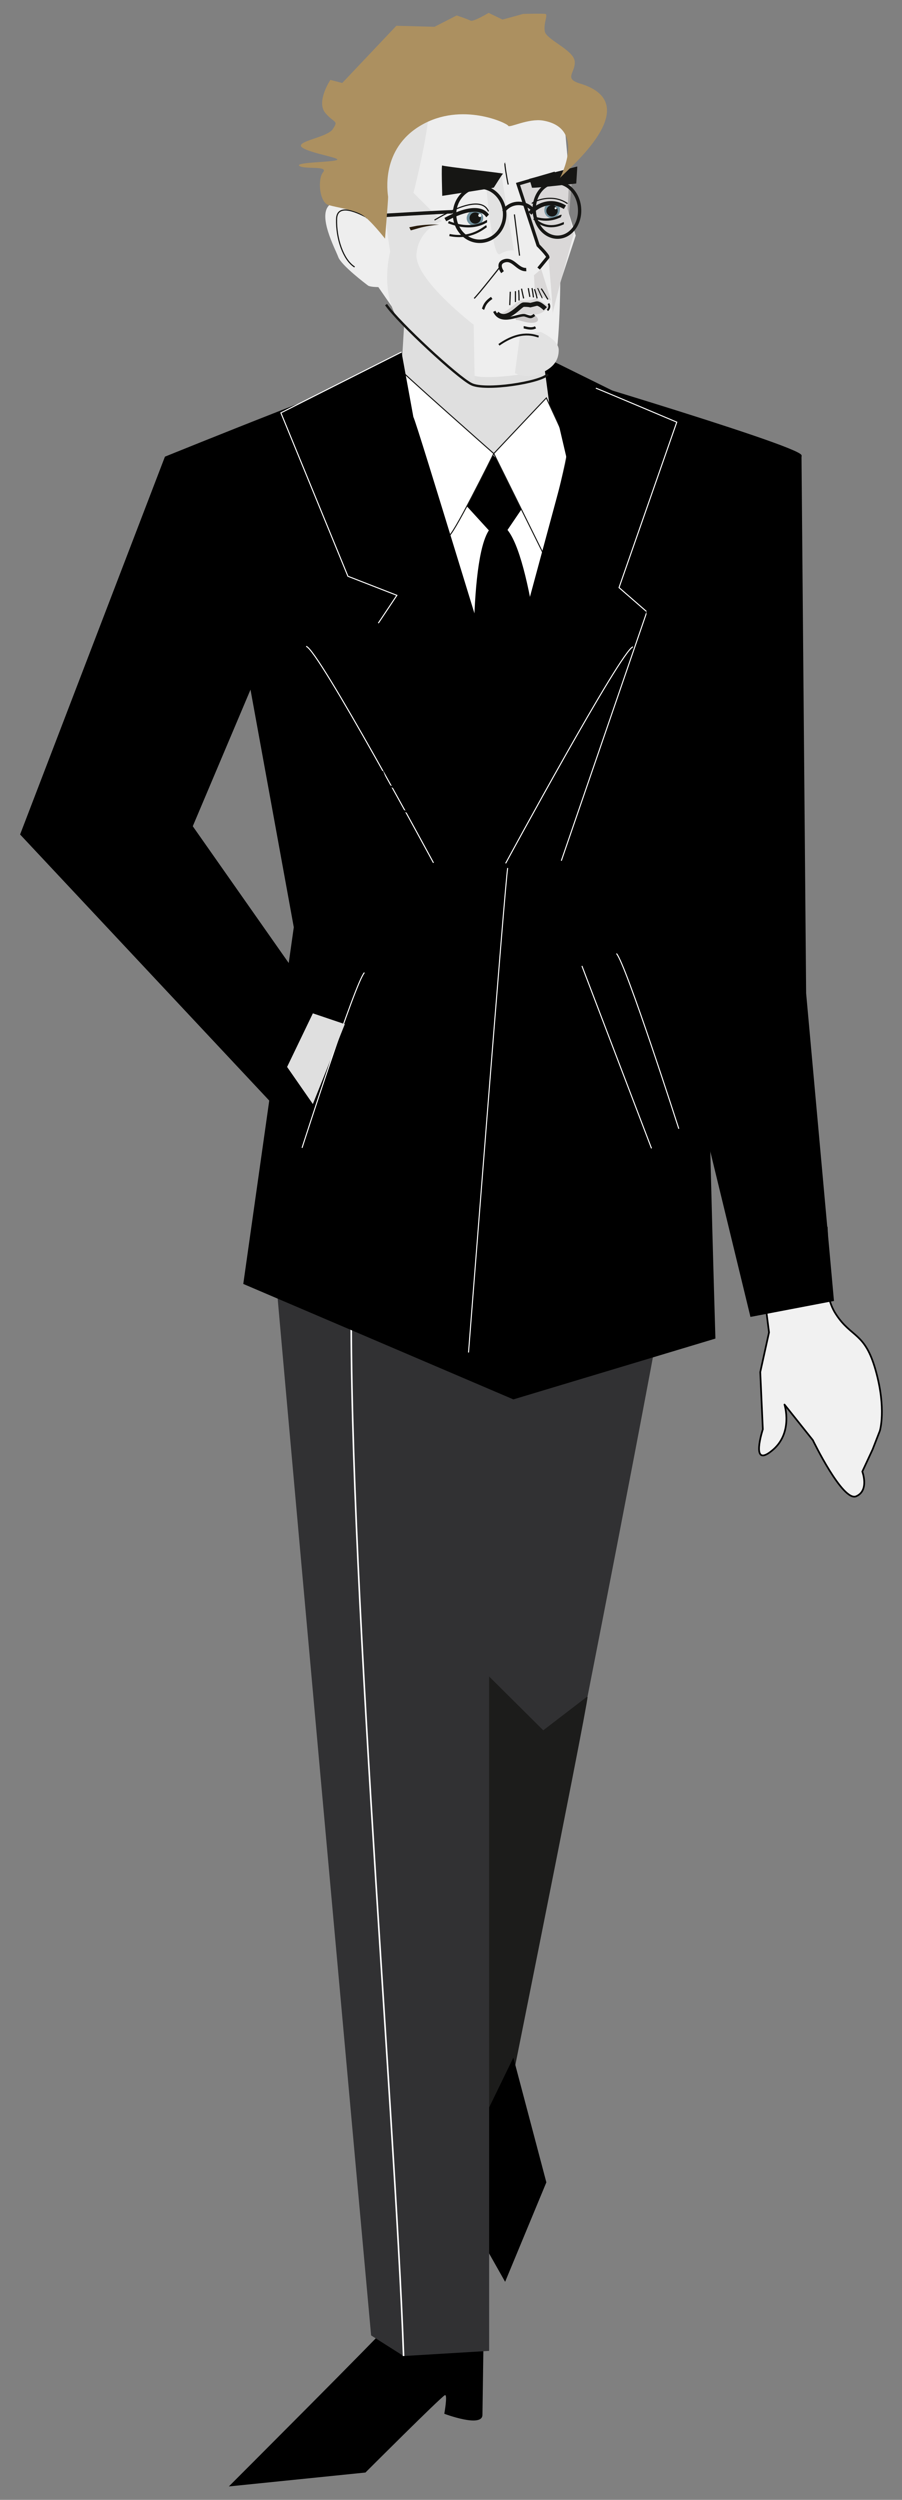 <?xml version="1.0" encoding="utf-8"?>
<!-- Generator: Adobe Illustrator 25.4.1, SVG Export Plug-In . SVG Version: 6.00 Build 0)  -->
<!DOCTYPE svg PUBLIC "-//W3C//DTD SVG 1.1//EN" "http://www.w3.org/Graphics/SVG/1.1/DTD/svg11.dtd">
<svg version="1.1" id="Warstwa_3" xmlns:x="http://ns.adobe.com/Extensibility/1.0/" xmlns:i="http://ns.adobe.com/AdobeIllustrator/10.0/" xmlns:graph="http://ns.adobe.com/Graphs/1.0/"
	 xmlns="http://www.w3.org/2000/svg" xmlns:xlink="http://www.w3.org/1999/xlink" x="0px" y="0px" viewBox="0 0 175 485"
	 style="enable-background:new 0 0 175 485;" xml:space="preserve">
<rect x="0" y="0" width="175" height="485" fill="#808080" stroke="none"/>
<style type="text/css">
	.st0{fill:#F1F1F1;stroke:#000000;stroke-width:0.329;stroke-linecap:round;stroke-linejoin:round;}
	.st1{fill:#1C1C1B;}
	.st2{fill:#313133;}
	.st3{fill:none;stroke:#FFFFFF;stroke-width:0.309;stroke-miterlimit:10;}
	.st4{fill:#DFDFDF;}
	.st5{fill:#FFFFFF;stroke:#161614;stroke-width:0.198;stroke-miterlimit:10.02;}
	.st6{stroke:#FFFFFF;stroke-width:0.198;stroke-miterlimit:10;}
	.st7{fill:#FFFFFF;stroke:#161614;stroke-width:0.198;stroke-miterlimit:10;}
	.st8{fill:#EEEEEE;}
	.st9{opacity:0.58;fill:#CBC8C8;enable-background:new    ;}
	.st10{fill:#E2E2E2;}
	.st11{fill:#CBC8C8;}
	.st12{fill:none;stroke:#161614;stroke-width:0.646;stroke-miterlimit:10;}
	.st13{fill:none;stroke:#161614;stroke-width:0.63;stroke-miterlimit:10;}
	.st14{fill:#70909D;}
	.st15{fill:none;stroke:#161614;stroke-width:0.23;stroke-miterlimit:10;}
	.st16{fill:none;stroke:#161614;stroke-width:0.185;stroke-miterlimit:10;}
	.st17{fill:none;stroke:#161614;stroke-width:0.461;stroke-miterlimit:10;}
	.st18{fill:#161614;}
	.st19{fill:none;stroke:#161614;stroke-width:0.222;stroke-miterlimit:10;}
	.st20{fill:none;stroke:#161614;stroke-width:0.728;stroke-miterlimit:10;}
	.st21{fill:none;stroke:#161614;stroke-width:0.449;stroke-miterlimit:10;}
	.st22{fill:none;stroke:#161614;stroke-width:0.42;stroke-miterlimit:10;}
	.st23{fill:none;stroke:#161614;stroke-width:0.675;stroke-miterlimit:10;}
	.st24{fill:none;stroke:#161614;stroke-width:0.643;stroke-miterlimit:10.024;}
	.st25{fill:none;stroke:#161614;stroke-width:0.374;stroke-miterlimit:10;}
	.st26{fill:#271B0C;}
	.st27{fill:#FFFFFF;}
	.st28{fill:none;stroke:#161614;stroke-width:0.864;stroke-miterlimit:10;}
	.st29{fill:none;stroke:#161614;stroke-width:0.494;stroke-miterlimit:10;}
	.st30{fill:none;stroke:#161614;stroke-width:0.379;stroke-miterlimit:10;}
	.st31{fill:none;stroke:#161614;stroke-width:0.807;stroke-miterlimit:10;}
	.st32{fill:none;stroke:#FFFFFF;stroke-width:0.198;stroke-miterlimit:10;}
	.st33{fill:none;stroke:#000000;stroke-width:0.276;stroke-miterlimit:10;}
	.st34{fill:#AC9060;}
</style>
<g>
	<path class="st0" d="M160.6,242.7c0,0-1.4,7.8,1.6,12.3c3,4.6,5.6,3.4,7.7,10.9c2.1,7.5,0.8,11.7,0.8,11.7l-1.4,3.6l-2,4.3
		c0,0,1.4,3.7-1.2,4.8c-2.6,1.1-8.4-10.9-8.4-10.9l-5.5-6.9c0,0,1.8,5.6-2.5,9c-4.2,3.4-1.7-4.2-1.7-4.2l-0.5-11.1l1.7-7.7
		l-2.2-17.2l13.4-3.2L160.6,242.7z"/>
	<path class="st1" d="M114,329.2c0,2-19.4,98.2-19.4,98.2l-12.7-19.2c0,0-1.2-103.6,1.2-102.9C85.6,306,114,329.2,114,329.2z"/>
	<path d="M93.8,454.6l-0.2,13.9c0,2.6-7.4-0.2-7.4-0.2s0.7-3.9,0.1-3.6c-0.7,0.3-15.4,15-15.4,15l-26.5,2.7c0,0,30.3-30.3,31.2-31.6
		L93.8,454.6z"/>
	<polyline points="99.6,399.2 106,423.4 98,442.7 87.5,424.1 	"/>
	<path class="st2" d="M94.9,248.8v207.3l-16.6,1l-6.3-4c0,0-19.7-217.1-19.7-219.5L94.9,248.8z"/>
	<path class="st3" d="M78.3,457.1c-1.7-48.7-11.9-166.8-9.9-215.6"/>
	<path class="st2" d="M131.9,232.9c0,5.3-17.9,96.2-17.9,96.2l-8.6,6.6l-16.7-16.6l-1.2-81.6L131.9,232.9z"/>
	<path d="M77.6,71.3C74.6,71.3,32,88.6,32,88.6L3.9,161.9l51.4,54.9l6.3-22l-24.2-34.5l11.2-26.5l8.4,46.1l-9.8,69.2l52.4,22.4
		l39.2-11.8c0,0-2-66-1.3-68c0.6-2,0.3-69,0.3-69s18.3-32.4,17.7-34.4c-0.6-2-57.2-18.7-57.2-18.7L77.6,71.3z"/>
	<path class="st4" d="M78.8,53.4c0,0-0.2,5.3-0.4,9.7c-0.1,1.9-1.1,18.5-1.3,19.6C76.7,86,92.3,97.3,92.3,97.3s15.7-4.6,15.8-6
		s-2.8-22.4-2.8-22.4"/>
	<polygon class="st5" points="102.1,140.1 81.8,131.7 79.1,90.8 109.5,88.5 	"/>
	<polygon class="st6" points="96.9,105.3 103,96.3 95.7,88.2 89.6,97.3 	"/>
	<path d="M99.3,142.9l6.1-9.1c0,0-3-32.5-8.9-32.1c-5.8,0.4-4.5,33.1-4.5,33.1L99.3,142.9z"/>
	<path class="st7" d="M95.8,88c0,0-8.5,17.2-8.8,15.9c-0.3-1.3-9.1-24.6-9.1-24.6s-2-9.7-1.4-8.7C77.2,71.6,95.8,88,95.8,88z"/>
	<path class="st7" d="M106,77.2C105.4,77.8,95.8,88,95.8,88l9.6,19.4c0,0,5.3-20,4.8-21C109.8,85.4,106,77.2,106,77.2z"/>
	<path d="M80.2,80.9c0.7,1.2,17.1,55.8,17.2,55c0.2-0.8,12.6-46.7,12.6-46.7l-4.7-20.1L131.4,82l-30.3,81.6l-27.7-42.7l3.6-5.4
		l-9.5-3.7L54.5,80.1l23.4-11.8"/>
	<path class="st8" d="M108.7,54.8c0,0.1-0.1,14.6-1.4,16c-1.3,1.5-13,3.1-15.6,2s-10.1-5.7-12.7-9l-5.6-8.1c0,0-1.6,0-2-0.3
		s-5.3-4-5.8-5.6c-0.6-1.6-4.1-8.1-1.6-10.1c2.5-2,4.1-1.2,4.4-1.6s9.3-23,10.3-23s21.7-0.7,21.7-0.7s10.2,5.4,9.8,5.5
		c-0.3,0-0.7,3.8-0.7,3.8s0.5,5.8,0.8,9.1c0.1,2.6,0,5.1-0.2,7.7l1.6,5.2L108.7,54.8z"/>
	<path class="st9" d="M100.5,35.8l7.8-2.6l2.7,1.3l-0.6,7.2l0.9,3.7c0,0-4.4,16-4.1,15.6c0.2-0.3-0.8-11-0.8-11l-1.9-2.3L100.5,35.8
		z"/>
	<path class="st10" d="M82.8,19.4c1.7,0.8-2.5,18-2.6,18l5.5,5.5c0,0-4.5,1.5-4.9,6.4S91.9,63,91.9,63l0.2,11.1
		c0,0-13.1-9.2-15-12.3c-3.4-5.6-1.4-13-1.4-13s-2.5-13.9,0-19.3C78.2,24,83.2,19,83.2,19"/>
	<path class="st10" d="M100.9,65l-1,7.4c1.5,0.7,3.2,0.8,4.8,0.1c2.7-1.1,3.7-2.6,3.7-4.6c0-2-3.5-3.5-3.5-3.5L100.9,65z"/>
	<path class="st9" d="M96.9,60.8c1.1,0.2,3.7-2.7,4.3-2.5c0.6,0.1,1.9,0,2.4-0.3c0.5-0.4,2.9,1.5,2.9,1.5s-1.3,1.8-3.3,1.5
		c-3.5-0.5-5.3,0.5-5.5,0.5S96.9,60.8,96.9,60.8z"/>
	<path class="st11" d="M100.1,61.6c0.2-0.1,3.1-0.8,3.7-0.4c0.6,0.4,1,1.2-0.2,1.4c-1.3,0.2-3-0.6-3.3-0.5
		C99.9,62.1,100.1,61.6,100.1,61.6z"/>
	<path class="st9" d="M103.6,53.4l0.2,3.6l3.1,1.3l-1.9-6.1"/>
	<path class="st12" d="M102.1,52.3c-1.7,0.1-2.5-2.2-4.2-1.7c-1.7,0.5-0.4,2.2-0.4,2.2"/>
	<path class="st13" d="M104.5,52.1l1.8-2.2c0-0.4-1.9-2.3-1.9-2.3l-3.9-11.9l7.2-2.1"/>
	
		<ellipse transform="matrix(0.998 -7.062699e-02 7.062699e-02 0.998 -2.76 6.613)" class="st14" cx="92.1" cy="42.3" rx="1.6" ry="1.5"/>
	<path class="st15" d="M105,56c0.2,0.2,1.3,2.1,1.3,2.1"/>
	<path class="st16" d="M104.3,55.9c0.1,0.1,0.9,2,0.9,1.9"/>
	<path class="st15" d="M103.7,56.1c0.2,0.6,0.4,1.2,0.5,1.8"/>
	<path class="st17" d="M106.3,72.6c-1.3,1.6-12.3,3.3-14.9,1.9c-2.6-1.3-14-11.8-16.5-15.4"/>
	<path class="st15" d="M97,51.8c0,0-4,5.1-5,6.1"/>
	<path class="st15" d="M99,56.6c0,0.3-0.1,2.6-0.1,2.6"/>
	<path class="st15" d="M100,56.5c0,0.3,0,2.1,0,2.1"/>
	<path class="st15" d="M100.6,56.3c0.1,0.1,0.1,2,0.1,2"/>
	<path class="st15" d="M101.2,56c0,0.2,0.4,1.9,0.4,1.9"/>
	<path class="st15" d="M102.5,55.9c0,0.1,0.3,1.7,0.3,1.7"/>
	<path class="st15" d="M103.2,55.9c0.1,0.2,0.3,1.8,0.3,1.8"/>
	<path class="st18" d="M112,32.3c0,0.3-0.2,3.3-0.2,3.3s-8.6,1-8.6,0.8c0-0.1-0.5-1.7-0.5-1.7L112,32.3z"/>
	<path class="st19" d="M94.8,41c-0.3-0.3-1.1-3.9-10.5,1.7"/>
	<line class="st19" x1="99.8" y1="41.6" x2="100.8" y2="49.6"/>
	<path class="st20" d="M94.6,41.9c-0.1-0.1-1.4-3-8.2,0.7"/>
	<path class="st21" d="M94.5,42.9c-0.2,0-2.6,2.1-7.5,0.2"/>
	<path class="st22" d="M94.4,43.9c-0.4,0.1-2.8,2.6-7.2,1.7"/>
	<path class="st10" d="M97.2,33.2c0,0.5,2.5,15.4,2.5,15.4c-1-0.1-1.9,0.2-2.7,0.7c-1.5,1-2.7-13.6-2.7-13.6L97.2,33.2z"/>
	<path class="st22" d="M109.4,43.3c-0.2,0-3.1,1.8-5.8-0.9"/>
	
		<ellipse transform="matrix(0.264 -0.965 0.965 0.264 39.476 133.311)" class="st14" cx="107.1" cy="40.8" rx="1.6" ry="1.5"/>
	<path class="st23" d="M88.2,41.9c0.2,2.9,2.5,5.1,5.2,4.9s4.7-2.7,4.5-5.6c-0.2-2.9-2.5-5.1-5.2-4.9c-2.4,0.2-4.3,2.3-4.5,4.8
		C88.2,41.3,88.2,41.6,88.2,41.9z"/>
	
		<ellipse transform="matrix(0.998 -6.982913e-02 6.982913e-02 0.998 -2.575 7.642)" class="st24" cx="108" cy="40.7" rx="4.4" ry="5.3"/>
	<path class="st23" d="M103.2,40.5c-1.5-1.4-3.8-1.4-5.2,0.1c0,0,0,0,0,0c-0.1,0.1-0.2,0.2-0.2,0.3"/>
	<path class="st19" d="M71.6,42.4c-0.5-0.2-6.2-3.7-6.3,0.1s1.3,7.9,3.5,9.3"/>
	<path class="st23" d="M87.9,41.1C87.6,41,71,42,71,42"/>
	<path class="st19" d="M98,31.7c-0.2-0.2,0.4,3.3,0.6,4.1"/>
	<path class="st25" d="M104.5,65.3c-0.6-0.1-3.3-1.5-7.7,1.6"/>
	<path class="st26" d="M79.7,44.7l1.4-0.4c1.4-0.4,2.7-0.6,4.1-0.7c-1.4-0.1-2.8,0-4.3,0.2c-0.5,0.1-1,0.2-1.5,0.3L79.7,44.7z"/>
	<circle class="st18" cx="92.2" cy="42.3" r="1.1"/>
	<circle class="st18" cx="107.1" cy="40.9" r="1.1"/>
	<path class="st17" d="M101.6,63.5c0.3,0,1.4,0.5,2.3,0"/>
	<path class="st19" d="M103.2,39.5c0.2-0.4,3.9-2.1,6.9,0"/>
	<circle class="st27" cx="93.1" cy="41.8" r="0.3"/>
	<circle class="st27" cx="107.8" cy="40.4" r="0.2"/>
	<path class="st28" d="M105.8,59.9c0,0-1.1-1.1-1.7-1c-0.4,0.1-0.8,0.2-1.2,0.3c-0.4-0.1-0.9-0.1-1.3-0.1c-0.7,0-3.2,3.6-5.2,1.7"/>
	<path class="st29" d="M95.9,60.4c1.3,2.8,4.9,0.4,6,0.8c1,0.3,1,0.5,1.8-0.1"/>
	<path class="st30" d="M106.4,58.9c0.3,0.4,0.2,1-0.2,1.3"/>
	<path class="st31" d="M102.8,41.4c0,0,2.9-3.5,6.8-1.2"/>
	<path class="st21" d="M108.9,41.9c-0.2-0.1-1.9,1.3-5,0.4"/>
	<path class="st18" d="M85.8,38c0-0.4-0.2-6.1,0-5.9c0.2,0.2,12,1.5,11.8,1.6s-1.7,2.6-1.8,2.7C95.6,36.5,85.8,38,85.8,38z"/>
	<path class="st32" d="M73.4,120.9l3.6-5.4l-9.5-3.7L54.5,80.1l23.4-11.8"/>
	<path class="st32" d="M115.6,75.3c1.3,0.5,15.7,6.6,15.7,6.6l-11.2,32.1l5.4,4.7L108.9,167"/>
	<path class="st32" d="M98.5,168.4c-0.4,1.4-7.6,94-7.6,94"/>
	<path class="st32" d="M59.4,125.4c2.3,0.5,24.7,42,24.7,42"/>
	<path class="st32" d="M70.7,188.7c-1.8,1.9-12.1,34-12.1,34"/>
	<polyline class="st33" points="75,145.9 76.1,149.9 86.4,153.3 	"/>
	<line class="st33" x1="85.9" y1="147.6" x2="94.8" y2="150.7"/>
	<path class="st33" d="M85,156.4c0,0-9.2-4-9.7-4l-1.1-2.8"/>
	<polyline class="st33" points="82.9,159.2 74.8,155.8 73.7,153 	"/>
	<path class="st34" d="M108.6,34.6c0-0.5,17.7-14.3,3.9-18.4c-3.2-1-0.8-2.1-1-4.3c-0.2-2.2-5.5-4.2-5.8-5.8s0.7-3.3,0.1-3.4
		c-0.7-0.1-4.3,0-4.3,0l-4,1.1l-2.7-1.3c0,0-3,1.8-3.5,1.5c-0.9-0.4-1.8-0.7-2.7-1l-4.3,2.2L76.9,5L66.4,16.1l-2.3-0.6
		c0,0-2.8,4.2-1,6.4c1.8,2.1,2.6,1.4,1.5,3.1c-1,1.7-7.5,2.4-6,3.6c1.6,1.2,8.2,2.1,6.6,2.5c-1.6,0.4-8.1,0.4-7.1,1.1
		s5.6-0.1,4.6,1.2c-1.1,1.2-0.8,5.9,1.1,6.4c1.8,0.5,4.9,0.9,6.5,1.9c1.6,1,4.4,4.6,4.4,4.6s0.6-7.3,0.6-8.1
		c-0.1-0.8-1.5-9.3,6.4-13.9s16.7-0.4,16.9,0.1c0.2,0.5,3.9-1.5,6.8-1C113.9,24.9,108.6,34.6,108.6,34.6z"/>
	<path class="st29" d="M93.7,60c0.2-0.3,0.2-1.2,1.7-2.2"/>
	<polyline points="155.5,88.3 156.4,192.7 161.8,252.4 145.6,255.5 129,187.1 125.4,118.6 	"/>
	<path class="st32" d="M122.8,125.5c-2.2,0.5-24.7,42-24.7,42"/>
	<path class="st32" d="M119.6,185c1.8,1.9,12.1,34,12.1,34"/>
	<line class="st32" x1="112.9" y1="187.4" x2="126.4" y2="222.8"/>
	<polyline class="st4" points="60.7,196.6 66.9,198.7 60.7,214.2 55.7,207 	"/>
</g>
</svg>
